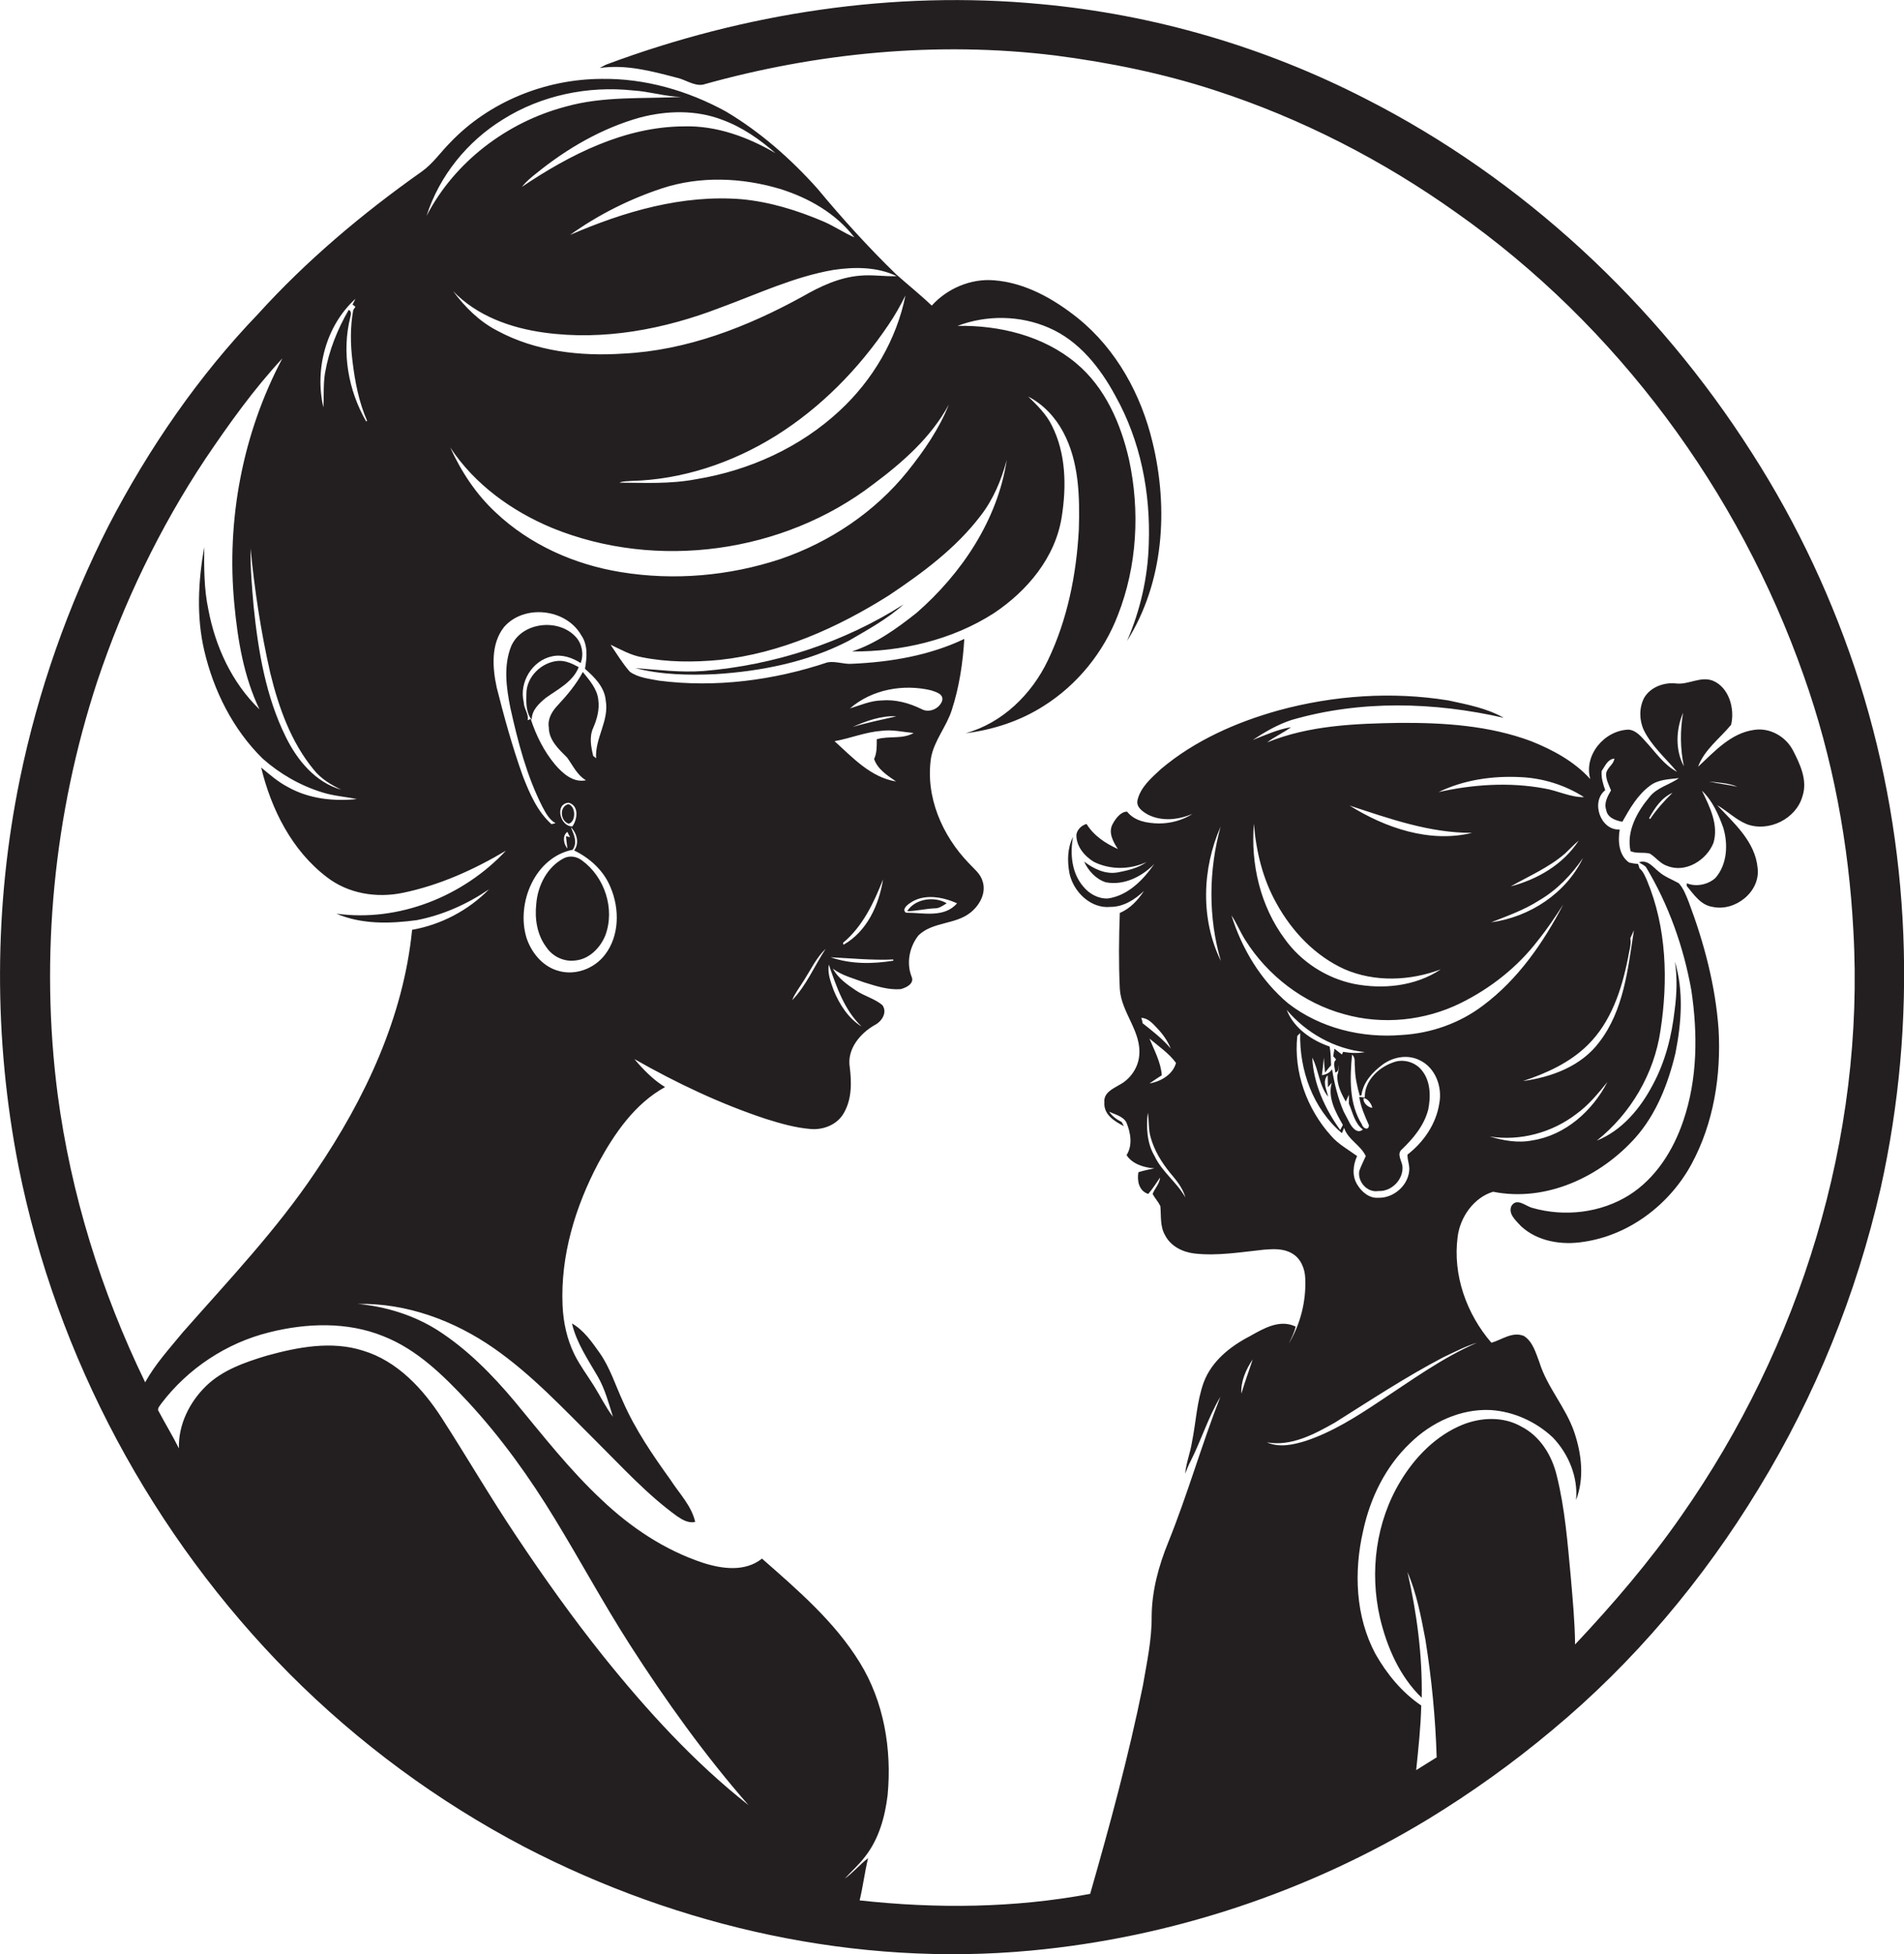 <?xml version="1.0" encoding="utf-8"?>
<!-- Generator: Adobe Illustrator 19.2.0, SVG Export Plug-In . SVG Version: 6.00 Build 0)  -->
<svg version="1.1" id="Layer_1" xmlns="http://www.w3.org/2000/svg" xmlns:xlink="http://www.w3.org/1999/xlink" x="0px" y="0px"
	 viewBox="0 0 789.6 810.2" enable-background="new 0 0 789.6 810.2" xml:space="preserve">
<g>
	<path fill="#231F20" d="M771.2,283.1c-10.7-33.6-25.7-65.8-44.8-95.5C687,125.8,631.5,74.1,566.2,40.9
		C524.3,19.4,478.4,6,431.6,1.7c-60.9-5.8-122.8,3.7-180,25c-1,0.4-1.9,1-2.9,1.5c10.8-1.6,21.6,1.3,31.9,4
		c3.7,0.8,7.1,3.5,10.9,2.9c47.3-13.3,97.3-18.1,146.1-12.1c22.4,2.9,44.6,7.4,66.1,14.4c35.8,11.6,69.7,29,100.3,50.8
		c66.5,46.8,117.1,115.3,144,191.9c12.1,34,18.7,69.8,20.6,105.7c4.9,85.9-22.1,172.4-71.3,242.6c-13.2,19-28.3,36.6-44.1,53.4
		c-0.1-9.4-1-18.8-1.8-28.1c-1.3-14-2.4-28.2-5.8-41.9c-2-8.4-6.9-16.4-14.8-20.4c-7.4-4.2-16.6-3.8-24.3-0.7
		c-11,4.5-19.7,13.4-25.7,23.4c-10.2,16.8-12.9,37.6-8.5,56.7c2.9,12.2,8.2,24.3,17.3,33.1c0.3-17.5-2-35-5.9-52.1
		c3.8,8.8,5.6,18.4,7.4,27.8c2.6,16.2,4.2,32.6,4.7,49c-2.8,1.7-5.6,3.5-8.5,5.3c0.9-8.9,1.9-17.8,2.1-26.8
		c-8-5.4-14.3-13.1-19-21.4c-8.3-15.5-9-34.1-5.1-51c2.9-13.6,9.3-26.7,19.5-36.4c8.8-8.6,20.9-14.3,33.4-13.7
		c9.5,0.6,18.8,4.8,25.8,11.4c6.5,6.8,10.5,16.4,9.6,25.9c3.5-9,2.3-19.1-0.7-28c-3.5-10.4-11.3-18.7-14.5-29.1
		c-1.5-3.9-2.7-8.5-6.4-10.9c-4.8-2-9.2,1.6-13.5,2.8c-10.3-11.9-16.1-28.1-14-43.9c1-8.2,6.7-16.3,14.7-18.7
		c22,4.4,44.5-6.2,59-22.4c8.7-9.8,13.6-22.4,16.6-35c2.5-12.5,3.5-25.7-0.2-38c1,6.6,0.8,13.3-0.1,20c-1.2,10.8-3.9,21.5-9.1,31.1
		c-5.1,9.7-12.7,18.9-23.2,23.1c14.1-11.2,23.8-27.8,26.4-45.6c3.2-20.7,2.6-42.7-5.6-62.3c-0.8-1.8-1.6-3.8-3.1-5
		c-0.1-0.5-0.4-1.4-0.6-1.8c-1.3-0.1-2.5-0.3-3.7-0.6c-4.3-3-4.7-8.9-3.9-13.7c-8,0.5-12.1-11.5-6-16.3c-0.9-2.5-1.7-5.1-1.5-7.9
		c1.4-2,2.4-4.9,5.3-5.2c-0.3,2.5-3,3.7-3.4,6.1c-0.2,2.5,1.1,4.8,2,7.1c-1.4,2.4-3,5.2-2,8.1c0.5,3.2,3.9,4.4,6.7,4.9
		c3.1-5.5,6.3-11.1,11.4-14.9c3.5-2.7,7.9-2.7,12.1-3.2c-4,2.8-9.2,3.9-12.3,7.9c-5.1,6.1-9.6,14.2-7.8,22.4c2.6,1.1,5.4,0.3,8,1
		c2.5,1.5,4.3,4.2,7.2,5.1c7.6,3.1,16.4-2.4,19.2-9.6c2.2-7.5-1.6-15-4.8-21.6c4.4,4.2,6.9,9.9,8.9,15.5c2,6.8,1.6,15.1-3.3,20.7
		c-3.1,2.8-8,3.8-11.9,2.2c0,0.3,0,0.9,0,1.1c2.9,3.5,5.8,8,10.8,8.7c9.3,2,19.8-6.3,18.6-16.1c-1-11-9.8-18.6-16.8-26.1
		c4.2,2.4,7.7,6,12.3,7.9c9.1,3.4,20.5-2.2,23.1-11.6c2.2-6.6-1-13.3-4-19.1c-3-5.7-9.6-9.4-16-8.4c-9.7,1.3-16.5,9-23.3,15.3
		c2.6-7.1,9-11.7,13.7-17.4c1.6-6.6-0.8-15.5-7.6-18.3c-5-1.9-9.8,1.6-14.9,1.2c-5.1-0.7-11,1.4-13.6,6c-2.1,4.1-2,9.2-0.1,13.3
		c3.3,6.7,9.1,11.7,13.8,17.3c-5.4-2.8-8.8-8-12.8-12.3c-2-2.2-4.1-4.9-7.3-5.2c-10,0.3-18.7,10.5-15.9,20.5
		c-6.6-7.3-15.5-12.1-24.5-15.7c-17.4-6.5-36.1-7.7-54.5-7.6c-18.5,0.3-37.6,1-55,8.1c3.1-2.4,6.8-4,9.9-6.3
		c-5.6,0.9-10.7,3.3-15.9,5.3c5-3.3,10.3-6.4,16.1-8.3c28.6-8.3,59.1-7.5,88-0.9c-7-4-15.1-5.5-22.9-7.2
		c-23.4-3.8-47.6-2.1-70.4,4.1c-17.6,4.9-34.8,12.5-48.8,24.3c-4,3.7-8.6,7.6-9.8,13.1c-0.5,2.8,2.2,4.6,4.3,5.8
		c5.8,3,12.8,2.2,18.6-0.3c-4.2,2.7-9.1,4-14,4c-4.8-0.1-10-0.9-13.2-4.9c-2.6,0-4.8,2.9-6,5.2c-1.9,3.5,0.3,7.4,2.2,10.3
		c-5.1-2.3-10-5.5-13-10.4c-2,0.6-3.7,2.1-4.2,4.3c-0.2,4.9,3.3,9,7.2,11.4c6.8,3.4,15,3.3,21.9,0.1c-3.5,2.5-7.8,3.5-12,4.3
		c-5.1,0.9-10-1.5-13.9-4.5c1.7,3.8,4.9,7.3,9,8.6c7.5,1.4,14.9-2.3,20.1-7.6c-4.6,6.6-10.9,13.1-19.2,14.3c-4,0.2-7.8-1.9-10.3-5
		c-4.8-5.6-5.5-13.6-4.2-20.5c-2.4,4.6-2.4,10.1-1.5,15c1.6,7.7,8.8,14.8,17,14c5.4,0,10.1-3,13.9-6.6c-2.5,3.8-5.7,7.3-10,9.1
		c-0.4,10.5-0.5,21,0,31.5c0.6,10,9.3,17.8,8,28.1c-0.6,4.9-3.8,9.4-8.2,11.7c-2.7,1.6-6.6,3.3-6.2,7.2c-0.4,5.1,4.2,7.9,8.1,9.9
		c-0.2-0.4-0.7-1.2-0.9-1.7c-2-1-4-2.4-5.2-4.3c2.4,1.2,5.6,1.8,7.1,4.4c1.8,4.3,2.7,9.5,0.1,13.6c2.3,3.7,7.3,5.2,11.5,5.5
		c-2.2,0.5-4.5,0.9-6.6,1.6c-0.6,3.5,0.2,7.8,4.1,9c1.8-2.1,3.3-4.5,4.9-6.8c-0.2,2.6-2.2,4.5-3.1,6.8c0.9,1.7,2.3,3.2,3.2,5
		c0.4,4-0.2,8.3,1.9,12c2.3,4.6,7.2,7.1,12.2,7.7c9.7,1.1,19.4-0.6,29-1.6c3.8-0.3,8-0.5,11.4,1.5c3.7,2,5.5,6.4,5.6,10.5
		c0.4,9.4-2,18.9-6.8,26.9c1.1-2.3,2.3-4.5,2.8-7c-6.6-3.2-13.3,0.8-19,4c-8.1,4.2-15.8,10.3-19.1,19.1c-2.9,8-3.2,16.6-4.9,24.9
		c-0.7,4.4-2.4,8.5-2.8,13c0.7-1.8,1.4-3.6,2.3-5.3c4.4-8.7,7.3-18.2,12.3-26.6c-7.8,19.9-13.6,40.5-21.6,60.3
		c-4,9.8-6.8,20.1-6.9,30.7c0.1,9.7-2,19.2-3.6,28.6c-5.9,29.2-13.7,57.9-21.9,86.5c-31.5,5.9-63.8,6.2-95.6,2.7
		c1.4-5.8,2.1-11.7,3.5-17.5c-3.4,2.6-6.2,6-9.7,8.5c2.9-3.1,6-5.9,8.5-9.2c5.7-7.3,8.2-16.4,9.3-25.4c1.8-19-1.5-38.8-11.6-55.1
		c-10.4-16.9-25.7-30-40.5-43c-7,5.6-16.6,4.3-24.6,1.7c-15.7-5.2-29.8-14.6-41.8-26c-13.3-12.4-24.5-26.8-36.1-40.8
		c-9.4-11.2-19.8-21.8-32.2-29.7c-9.9-6.2-21.3-9.7-32.9-10.8c20.2-0.4,39.9,6.9,56.3,18.3c15.7,10.9,28.8,25,42.4,38.5
		c10.9,10.8,21.3,22.3,33.8,31.3c2.2,1.5,4.7,2.9,7.4,2.3c-1.5-6.7-6.6-11.8-10.2-17.4c-7.4-10.3-14.6-20.8-19.7-32.4
		c-3.2-6.9-5.4-14.2-9.8-20.4c-3.2-4.5-6.5-9.3-11.4-12.1c1.9,8.1,6.6,14.9,10.7,22c3,5.2,4.5,11,6.3,16.7c-3.1-4.1-5.3-8.7-8-13
		c-2.7-4.3-5.8-8.4-8-12.9c-3.1-6.3-4.6-13.3-4.9-20.3c-0.9-20.6,5.3-41,14.9-59.1c6.7-12.3,15.1-24.5,27.6-31.4
		c-4.9-3-9-7.2-12.7-11.6c17.4,9.9,35.5,18.5,54.5,24.8c6.1,1.9,12.3,3.7,18.7,4.2c5.2,0.4,10.8-1.8,13.5-6.4
		c3.5-5.8,3.4-12.8,2.6-19.3c-1.2-7.5,4.4-14.1,10.5-17.5c2.9-1.5,5.2-5.3,3-8.2c-3.2-2.7-7.5-3.7-11-6.1c-3.6-2.4-7.4-5.1-9.5-9
		c3.8,2.9,8.5,4,13,5.7c4.9,1.5,9.9,3.2,15.1,2.8c2.3-0.6,5.9-2.3,4.5-5.3c-2.2-5.7-0.8-12.3,2.9-17c5.9-5.7,15.2-4.4,21.5-9.4
		c3.8-3,6.7-8.1,5.1-13c-0.9-3.2-3.6-5.2-5.7-7.5c-11.1-11.5-18.1-27.6-15.7-43.7c1.3-7.2,6.4-12.9,8.6-19.8
		c3.1-9.5,4.6-19.5,5.2-29.5c-14.5,6.9-30.6,9.6-46.5,10.3c-3.4,0.3-6.8-1.2-10.2-0.6c-22.4,7.5-46.5,10.6-69.9,7.6
		c-4.1-0.8-8.6-1.2-12.1-3.7c-3-3.4-5.4-7.4-8-11.2c4.3,2,8.4,4.4,13.1,5.2c10.5,2.1,21.4,2.1,32,1.1c25.3-2.7,49-13.3,70.4-26.8
		c13.9-9.3,27.7-19.5,37.9-32.9c5.3-6.8,8.7-14.9,10.9-23.2c-3.8,24.9-18.7,47.1-37.4,63.4c-8.2,6.5-16.8,12.7-26.8,16
		c20.5,0.1,41.5-4.7,58.9-15.9c13.8-9.2,25.5-23.1,28.1-39.9c2-12.6,1.8-26.3-4.1-37.9c-2.3-4.7-6.1-8.4-9.8-12
		c6.2,3.2,11.2,8.5,14.5,14.7c6.6,12.3,6.9,26.8,6.5,40.4c-1,18.6-4.7,37.3-12.8,54.2c-6.7,14.1-18.9,26.1-34.2,30.3
		c11.4-1.4,22.7-5.1,32.4-11.3c14-8.8,24.9-22.3,30.8-37.7c8-20.4,9.2-43.2,4.6-64.5c-3.4-14.9-9.9-29.9-21.9-39.9
		c-13.6-11.4-31.8-15.8-49.2-15.5c12.1-4.6,26-4.4,37.9,0.8c12.5,5.4,21.3,16.6,27.6,28.3c10.4,18.6,14.6,40.2,13.8,61.4
		c-0.4,13.8-3.5,27.4-9,40.1c15.3-24.3,17.2-54.8,10.6-82.2c-4.7-19.8-15-38.7-31-51.6c-10-8-21.8-14.7-34.8-15.7
		c-9.6-0.8-19.4,3.4-25.8,10.5c-4.8-4.6-10-8.7-14.9-13.1c-11.5-11.2-22.3-23.1-32.5-35.4c-11.1-12.4-23.7-23.5-38-32
		c-15.7-8.6-33.6-13.8-51.6-13.5c-23.3,0.1-46.6,9.5-62.7,26.4c-4,4-7.2,8.8-11.9,12.1c-24.5,17.3-47.7,36.8-67.9,59.1
		C82.5,155.7,61.7,185.8,45,218c-16.8,33.1-29.2,68.4-36.7,104.7c-10.9,52.9-11,108-0.6,161C23.5,562.8,63.3,636.8,120.1,694
		c28.6,28.7,61.6,53,97.5,71.8c64.2,33.3,137.7,49.7,210,42.9c58.1-5.4,114.9-24.3,164.7-54.5c18-11,35.2-23.3,51.3-36.8
		c34-28.2,62.8-62.5,85.7-100.2c23.5-38.4,40.6-80.7,50.6-124.5C795.3,423.6,792.5,350.6,771.2,283.1z M684.3,339.6l-0.4-0.4
		c2.3-4.2,5.2-8.5,9.7-10.5C690.1,332.1,687,335.6,684.3,339.6z M720.5,326.2c-3.9-0.9-7.9-1.3-11.8-2.2
		C712.7,324.5,716.8,324.6,720.5,326.2z M698,295.5c-1.3,7.4-1.2,14.9,0.3,22.2C694.7,310.9,695,302.5,698,295.5z M476.7,430.6
		c3.8,3.2,8.1,6.1,11,10.1c-1.3,4.8-6.3,7.7-11,8.5c1.7-1.2,3.4-2.3,5.1-3.4C481.4,440.4,478.7,435.5,476.7,430.6z M473.3,422
		c2.8,0.1,4.7,2.3,6.5,4.2c2.4,2.5,4.4,5.3,5.7,8.5c-3.4-4-7.5-7.2-11.7-10.5C473.8,423.6,473.5,422.5,473.3,422z M478.8,479.3
		c-3.2-5.4-3.5-12-2.8-18c0.6,3.4,0.2,7,1.2,10.3c1.5,5.4,4.5,10.3,8,14.6c2.6,3.1,5.3,6.3,6.4,10.3
		C488.1,490.2,481.9,485.9,478.8,479.3z M396.9,374.5c-5.3,6.2-14.1,3.9-21.2,3.9c-1.8-1.3,0.5-3.2,1.7-4
		C383.1,370.4,390.8,371.8,396.9,374.5z M386.1,286.2c2,0.7,5.4,1.5,4.6,4.4c-1.2,3.3-5.4,5.1-8.5,3.4c-5.1-2.5-10.8-4.1-16.6-3.6
		c-4.6,0.1-8.8,2-13.1,3.3C361.6,285.8,374.6,283.5,386.1,286.2z M371.7,297c-6,1.4-12.1,2.6-18.1,4.4
		C359.3,298.9,365.5,296.6,371.7,297z M365.6,303c4.4-0.6,8.9,0.5,13.3,0.9c-4.7,2.7-10.3,1.1-15.3,2.6c0,2.8,0.1,5.6-1.1,8.2
		c1.5,4.3,5.5,6.8,9.1,9.3c-10.5-1.7-18-9.9-25.5-16.7C352.7,306.1,358.9,303.5,365.6,303z M366.2,364.6
		c-1.7,10.7-6.7,21.6-16.4,27.1l-0.2-0.8C357.7,384.2,362.4,374.3,366.2,364.6z M370.4,397.8l0.1,0.5c-8.6,1.4-17.6,1.5-26-1.4
		C353.1,397.3,361.7,398.2,370.4,397.8z M343.7,399.9c3.2,9.2,6.4,18.8,13.6,25.7c-5.5-3.4-9.2-9.2-11.6-15.1
		C344.5,407.1,343.1,403.6,343.7,399.9z M333.5,406.3c2.8-4.4,5.1-9.3,8.9-12.9c-4.7,7.1-7.9,15.1-13.9,21.3
		C329.7,411.7,331.8,409.1,333.5,406.3z M251.2,290.4c1.5,8.4-4.5,15.6-4,24c-0.3-0.3-0.9-0.8-1.2-1c-0.9-3.8-1.7-7.9,0-11.6
		c1.6-3.7,2.7-7.7,2.1-11.8c-0.5-4.5-3.7-8-6.4-11.4c-2.7,5.1-6.4,9.5-10.3,13.7c-2.4,2.5-4.4,5.7-3.8,9.3c0,5.3,4.2,9.1,7.6,12.5
		c2.4,3.3,4.1,7.2,7.8,9.4c-5.3,1.1-9.6-2.8-12.8-6.5c-4.6-5.5-7.9-12.1-10.1-18.9c-0.3,0.1-1,0.4-1.3,0.5c0.6-2.6-1.6-4.8-1.6-7.5
		c-2-8.2,3.5-17.3,11.8-19c4.1-0.9,8.4,0.6,11.8,2.8c1.4-3.6,0.6-7.9-1.9-10.7c-7.1-8-22.5-6.4-26.9,3.7c-3.3,8.2-2,17.4-0.3,25.8
		c3.1,13.9,6.7,27.9,13.2,40.7c1.4,2.6,2.8,5.4,5.5,6.9c-0.4,0.1-1.3,0.3-1.7,0.4c-5.9-5.3-9.1-12.8-11.9-20
		c-4.3-12-7.7-24.3-10.8-36.6c-1.8-8.3-2.5-18.1,3-25.1c8.3-9.6,25.7-7.7,32,3.3c2.9,4.1,2.4,9.3,1.6,14
		C246.4,280.6,250.7,284.8,251.2,290.4z M235.3,351.8c-1.6-1.9-2.2-5.3,0-6.9c0.3,0.7,0.7,1.4,1.1,2.2l-1.7-0.4
		C234.9,348.3,235.1,350,235.3,351.8z M235.8,332.8c4.4,1.2,3.7,6.8,1.6,9.8C232.4,342.9,229.8,333.3,235.8,332.8z M250.9,395.8
		c-4.4,5.8-12.3,8.8-19.4,6.7c-6.5-1.8-11.2-7.6-13.2-13.8c-4.3-14.4,3.6-33.3,19.2-36.4c2.1-3.1,0.5-6.3-0.8-9.4
		c2.5,2.5,3.7,6.7,1.4,9.7c6.6,3.2,12.3,8.4,15.1,15.3C257,376.8,256.9,388,250.9,395.8z M393.5,167.7c-4,10.1-10.3,19.2-17.1,27.7
		c-13.6,16.9-32.3,29.4-52.8,36.4c-21.2,7-44.1,9-66.1,5.4c-19.2-3.1-37.7-11.3-51.9-24.7c-8.1-7.5-14.3-16.9-18.9-27
		c10.1,15.3,25.5,26.4,42.3,33.4c43.4,17.7,95.9,10.4,133.1-18.1C374.2,191.8,386.2,181.3,393.5,167.7z M348.3,170.2
		c-16.4,15.3-37.6,24.9-59.7,28.5c-10.5,2-21.1,1.5-31.7,1.4c1.5-0.7,3.2-0.5,4.8-0.7c21.2-0.5,42-7.5,60-18.7
		c18.7-11.7,34.5-27.8,46.8-46.1c2.6-3.8,4.9-7.9,7-12.1C371.8,140.8,361.9,157.6,348.3,170.2z M371.9,114.5
		c-5.1,0.2-10.2-0.7-15.3-0.2c-8.5,0.7-16.4,4.4-23.7,8.6c-22.9,12.6-48,22.4-74.4,23.7c-17.8,1.2-36.4-0.9-52.3-9.5
		c-7.4-3.8-13.4-9.8-18.3-16.4c9.9,10.3,23.9,15.3,37.8,17.2c24.7,3.4,49.8-1.4,72.9-10.3c15.6-5.7,30.7-12.9,47.1-15.7
		C354.4,110.6,363.8,110.6,371.9,114.5z M354.3,98.4c-4.4-1.9-8.4-4.7-12.9-6.6c-10.8-4.6-22.1-8.1-33.8-9.2
		c-24.5-2-48.8,5.1-71.2,14.8c11.6-8.3,24.5-14.8,38.1-19.3c15.8-5.2,33.1-4.5,48.9,0.2C335.3,82,346.6,88.4,354.3,98.4z
		 M299.6,49.7c8.2,3,15.5,8.1,22,13.8c-11.5-6.7-24.5-11.5-38-11.1c-24.5,0.1-47.3,11.7-67.2,25.1c1.8-2.2,3.9-4,6.1-5.7
		c12.7-10.3,27.2-18.7,43-23.1C276.6,45.8,288.7,45.5,299.6,49.7z M208.6,49.5c15.9-10,35.3-14,53.9-12c6.7,0.4,13.3,2.5,20,2.7
		c-16,0.8-32.3-0.4-47.9,4c-24.3,6.4-46.1,22.9-57.7,45.3C182.2,72.9,193.8,58.6,208.6,49.5z M147.4,123.9c-0.4,0.8-0.8,1.6-1.2,2.4
		c0.3,0.2,0.9,0.6,1.2,0.9c-0.2,0.3-0.7,1-0.9,1.3c-1.3,7.1-1.2,14.3-0.3,21.4c1,8.3,2.6,16.7,6,24.5l-0.3,0.4
		c-7.5-12.9-10.3-28.8-6.6-43.4c0.3-1,0.5-2.5-0.7-2.9c-4.7,8.1-8.2,16.9-9.8,26.1c-0.8,4.7-0.4,9.5-0.7,14.3
		C130.4,152.9,135.3,134.9,147.4,123.9z M130.1,319.1c3,3.8,7.2,6.3,11.4,8.3c-10.7-3-18.3-12.3-23-21.9
		c-8.3-16.8-11.4-35.5-13.3-53.9c-0.7-8-1.4-16.1-1.3-24.2c1.7,17.4,4.3,34.6,8.2,51.7C115.6,293.4,120.7,307.7,130.1,319.1z
		 M23.9,453.7c-7.4-57.3-1.6-116.2,16.4-171.1c10.9-32.6,25.9-63.8,44.9-92.4c9.8-14.5,20-28.8,31.9-41.6
		c-16.5,31.1-23.3,67.1-19.9,102.1c1.4,14.8,3.9,29.8,10.4,43.4c-11.4-11-18.3-26-21.2-41.4c-1.8-8.5-1.8-17.2-1.7-25.9
		c-2.5,14.1-3.3,28.8,0,42.9c3.9,16.7,11.9,32.7,24.2,44.8c7.1,6.3,15.6,11.2,24.7,14c4.7,1.5,9.6,1.8,14.4,2.8
		c-9.8,1-20-0.1-28.8-5.1c-4-2.1-7.4-5.1-10.9-8c4.2,17.4,12.8,34.5,27.3,45.5c8.8,6.8,20.5,8.7,31.3,6.5
		c15.2-3.1,29.6-9.6,42.9-17.5c-17.6,18.9-44.5,29.7-70.3,26.1c10.4,4.5,22.2,4.2,33.3,2.7c10.8-2.1,20.9-6.6,30-12.8
		c-8.5,8.7-19.9,14.7-31.9,16.8c-3.6,36.3-19.6,70.2-39.9,100.1c-16.1,24.1-36.2,45.2-55.3,66.9c-5.4,6.6-11.3,13-15.5,20.6
		C41.9,535.4,29.4,495.1,23.9,453.7z M250.3,686.8c-12.8-16-24.7-32.7-36.1-49.8c-10.8-16.1-20.5-32.8-31-49.1
		c-7.8-12.1-18.4-23.6-32.6-27.9c-13.1-4.2-27.1-1.5-40.1,2.1c-8.9,2.7-18.2,5.9-25,12.5c-6.9,6.7-11.6,16.1-11.3,25.9
		c-2.6-5.2-5.6-10.1-8.3-15.2c-1-1.2,0.4-2.4,1-3.4c11-14.5,27-25.1,44.7-29.5c15.5-3.9,32.4-4.5,47.4,1.6c14,5.5,24.9,16.3,35,27.1
		c13.8,14.9,25.7,31.5,36.2,48.8c10.5,17.2,20.1,35,31,52c14.9,23.2,31,45.7,49.2,66.5C287.9,730.7,268.3,709.2,250.3,686.8z
		 M635.5,472.8c-5.9,1.2-12,0.1-17.7-1.6c12.6,2,25.9-1.6,36-9.4c5-3.6,8.9-8.4,12.8-13.2C660.4,460.6,649.1,470.7,635.5,472.8z
		 M658.4,433.3c9.7-9.5,14.1-22.9,16.7-35.9c0.4-2.8,1.5-5.6,1-8.4c0.5-1.1,1-2.2,1.5-3.3c-2.5,16-4.2,33.2-14.4,46.4
		c-7.4,9.9-19.7,14.5-31.6,16.1C641.3,445,651,440.6,658.4,433.3z M638.3,373.3c7.4-4.3,13.4-10.6,18.2-17.6
		c-7.1,14.7-22.1,24.5-38.1,26.7C625.2,379.7,632.1,377.3,638.3,373.3z M626.5,367.5c7.6-4.3,15.8-7.8,22.5-13.6
		c1.9-1.8,3.7-3.7,5.7-5.4C648.3,358.4,637.6,364.6,626.5,367.5z M630.6,322.2c9.3,0.4,18.5,3.3,26.3,8.3
		c-5.7,0.1-10.9-2.7-16.4-3.6c-14.5-2.7-29.6-1.7-43.9,1.5C607.1,323.3,619,321.6,630.6,322.2z M610.5,345.3
		c-17.5,4.3-35.9-2-50.8-11.3C576.2,339.4,592.9,345.4,610.5,345.3z M520,341.5c0.9,11.5,3.7,23,9.4,33.1
		c6.4,11.6,16,21.7,28.1,27.2c12.6,5.5,27.2,4.9,40,0.1c-10.5,7-23.9,8.4-36.1,6c-11.4-2.4-21.8-9.1-28.6-18.6
		C522.7,375.7,518.6,358.3,520,341.5z M506.2,342.7c-5,18.1-5.2,37.7,0.1,55.7C497.8,381.2,498.5,360.1,506.2,342.7z M510.7,379.5
		c2.2,3.3,3.6,6.9,5.7,10.2c9.3,14.8,24.1,26.2,41.1,30.8c15.9,4.5,33.4,2.7,48.2-4.6c12.4-6.1,23.7-15,32.1-26
		c3.8-4.7,7.2-9.8,10.5-14.9c-8.3,15.9-18.8,31.1-33.3,41.9c-9.6,7.3-21.5,11.5-33.6,12.2c-16.6,1.4-33.9-2.8-47.2-13.1
		C522.9,406.5,515,393.4,510.7,379.5z M533.6,418.7c8.1,9.6,19.9,16.2,32.4,17.5c-3,0.6-6,0.4-9-0.1c-0.1,0.3-0.4,0.8-0.5,1.1
		c-0.8-0.6-2.3-1.8-3.1-2.4c-0.1,0.8-0.4,2.3-0.5,3.1c0.3,0.3,0.9,1,1.2,1.4c-1.6,1.3-0.4,3.6-0.4,5.3c1.6-0.1,1.2-1.9,1.5-3
		c-0.1,1.4-0.1,2.9-0.6,4.2c-0.2,3.8,1.6,7.6,3.5,10.9c0.3-0.7,1-2.1,1.3-2.8c0,0.9,0,2.8,0,3.7c1.6,3.7,2.4,8.2,5.8,10.7
		c-2.5,2.1-4.8-1.2-5.8-3.3c-0.8-1.4-1.4-2.8-2.2-4.2c-2.4-5.6-3.8-11.5-4.8-17.5c-0.9,1.5-2.5,2.2-4.2,2.5c0.3-2.4,0.6-4.8,0.8-7.3
		c0.1,2.1,0.3,4.1,0.5,6.2c0.8-1,1.6-2.1,2.5-3c-0.1-2.6-0.1-5.2-0.6-7.8C544.1,431.4,536.6,426.4,533.6,418.7z M550.6,445.8
		c0,1.2,0.1,3.7,0.1,5c0.4-0.5,1.2-1.4,1.6-1.9c-1.8,6.1,1.6,12.3,4.6,17.5c-0.4,0.7-0.7,1.4-1.1,2.1c-6.3-8.7-11.1-19.1-11.6-30
		c2.7,5.1,2.8,11.6,6.6,16.2C550.2,451.8,548.2,448.3,550.6,445.8z M538,429.5c0.3-0.3,0.9-0.9,1.2-1.2
		c-0.4,15.4,5.3,31.4,17.3,41.5c0.3-0.8,0.6-1.5,0.9-2.2c1.6,4.9,6.8,7.1,9,11.7c-0.9,2.1-2,4.1-2.7,6.2c-0.8,4.4,3.3,9.1,7.9,8.3
		c5.5,0.3,10.5-4.8,10-10.3c-0.3-2.3-2.5-5.1-0.2-7c4.8-4.6,9.2-9.9,10.9-16.5c1.1-5.5,1-11.9-2.8-16.4c-2.8-3.4-7.8-4.7-11.8-3.1
		c-6.1,2.1-11.9,7.7-11.7,14.5c-0.6,0-1.7-0.1-2.3-0.2c0.6,4.1,2.3,7.9,4,11.7c0,2.4-2.5,1.4-2.9-0.3c-5.4-8.6-5-19.2-4.1-28.9
		c1.6,1.2,0.9,3.5,1.2,5.2c0,4,0.9,7.9,2,11.8l0.7-0.2c0.7-5.5,4.7-9.7,8.9-12.8c4.3-3.1,10.2-4.2,15.1-1.8c6.6,3,9.6,11,8.3,17.9
		c-1.3,8.6-6.5,16.1-13.2,21.3c-0.1,2.3,1,4.5,0.7,6.8c-0.6,6.2-6.6,11.3-12.8,11.1c-3.7,0.3-6.9-2.4-8.7-5.4
		c-2.3-3.6-1.8-8.2-0.1-11.9c-3.7-2.7-7.8-4.9-10.8-8.4C542,459.8,536.4,444.5,538,429.5z M569.1,459.3c-1.7-0.1-4-2.1-3.6-4
		C567.2,455.3,568.9,457.9,569.1,459.3z M514.8,577.8c-0.3-5.1,1.9-10,4.7-14.2C518,568.3,516.2,573,514.8,577.8z M525.4,598
		c10.1,1.8,19.7-3.4,28.2-8.2c14.8-9.3,29.5-19,45-27.1c4.5-2.1,9-4.5,13.9-6c-14.5,6.3-27.3,15.7-40.4,24.3
		c-9.6,6.4-19.5,12.7-30.6,16.4C536.3,599,530.6,600.3,525.4,598z"/>
	<path fill="#231F20" d="M263.5,277c10.8,2.8,22.1,3,33.2,2.5c19-1.2,38.2-5,55.2-13.8c7.9-4.6,16-9,22.8-15.1
		c-24.8,15.8-53.7,25.2-83,27.6C282.2,278.9,272.8,277.7,263.5,277z"/>
	<path fill="#231F20" d="M231.5,274c-6.9,0.5-13.2,6.6-13.2,13.6c-0.1,3.7-0.2,7.8,2.2,10.8c0-4,3.1-6.8,5.9-9.1
		c5-3.6,11.2-6.6,13.6-12.7C237.4,275.2,234.6,273.8,231.5,274z"/>
	<path fill="#231F20" d="M235.7,333.4c-3.8,1-3.4,6.9,0.1,8.1C238.8,340.9,239,334.4,235.7,333.4z"/>
	<path fill="#231F20" d="M241.3,356.7c-2.1-1.6-5-2.1-7.4-0.9c-6.9,3.5-10.9,11.3-11.5,18.9c-0.7,6.2,0.3,12.8,4.1,17.9
		c2.6,4,7.5,6.3,12.2,5.6c5.7-0.6,10.2-5.2,12.3-10.3C255.2,376.8,250.7,363.5,241.3,356.7z"/>
	<path fill="#231F20" d="M675.6,495.5c-11.8,7.4-26.8,9.1-40.1,5.3c-2.8-0.7-6.5-4.4-8.7-0.8c-1.5,3.3,2,6.2,4,8.4
		c6.8,6.3,16.8,7.9,25.7,6.5c19.1-2.7,35.9-15.5,45-32.3c9.2-17,12.3-36.8,11.2-55.9c-1.3-18.1-6-35.8-12.4-52.8
		c-1.1-2.7-2.1-5.5-4.1-7.7c-2.8-1.6-6-2.7-8.4-4.9c-2.4-1.9-4.5-5-8.1-3.8c0.9,0.7,2.1,1.1,2.9,2c9.4,15.6,15.6,33.1,18.8,51
		c2.7,18,2.6,36.8-3.3,54.1C694,476.8,686.7,488.5,675.6,495.5z"/>
	<path fill="#231F20" d="M376.2,377.8c3.8-0.1,7.5-1,11.3-1.2c1.9,0.1,3.5-1.1,5.1-2.1C387.6,371.5,379.5,372.5,376.2,377.8z"/>
</g>
</svg>

